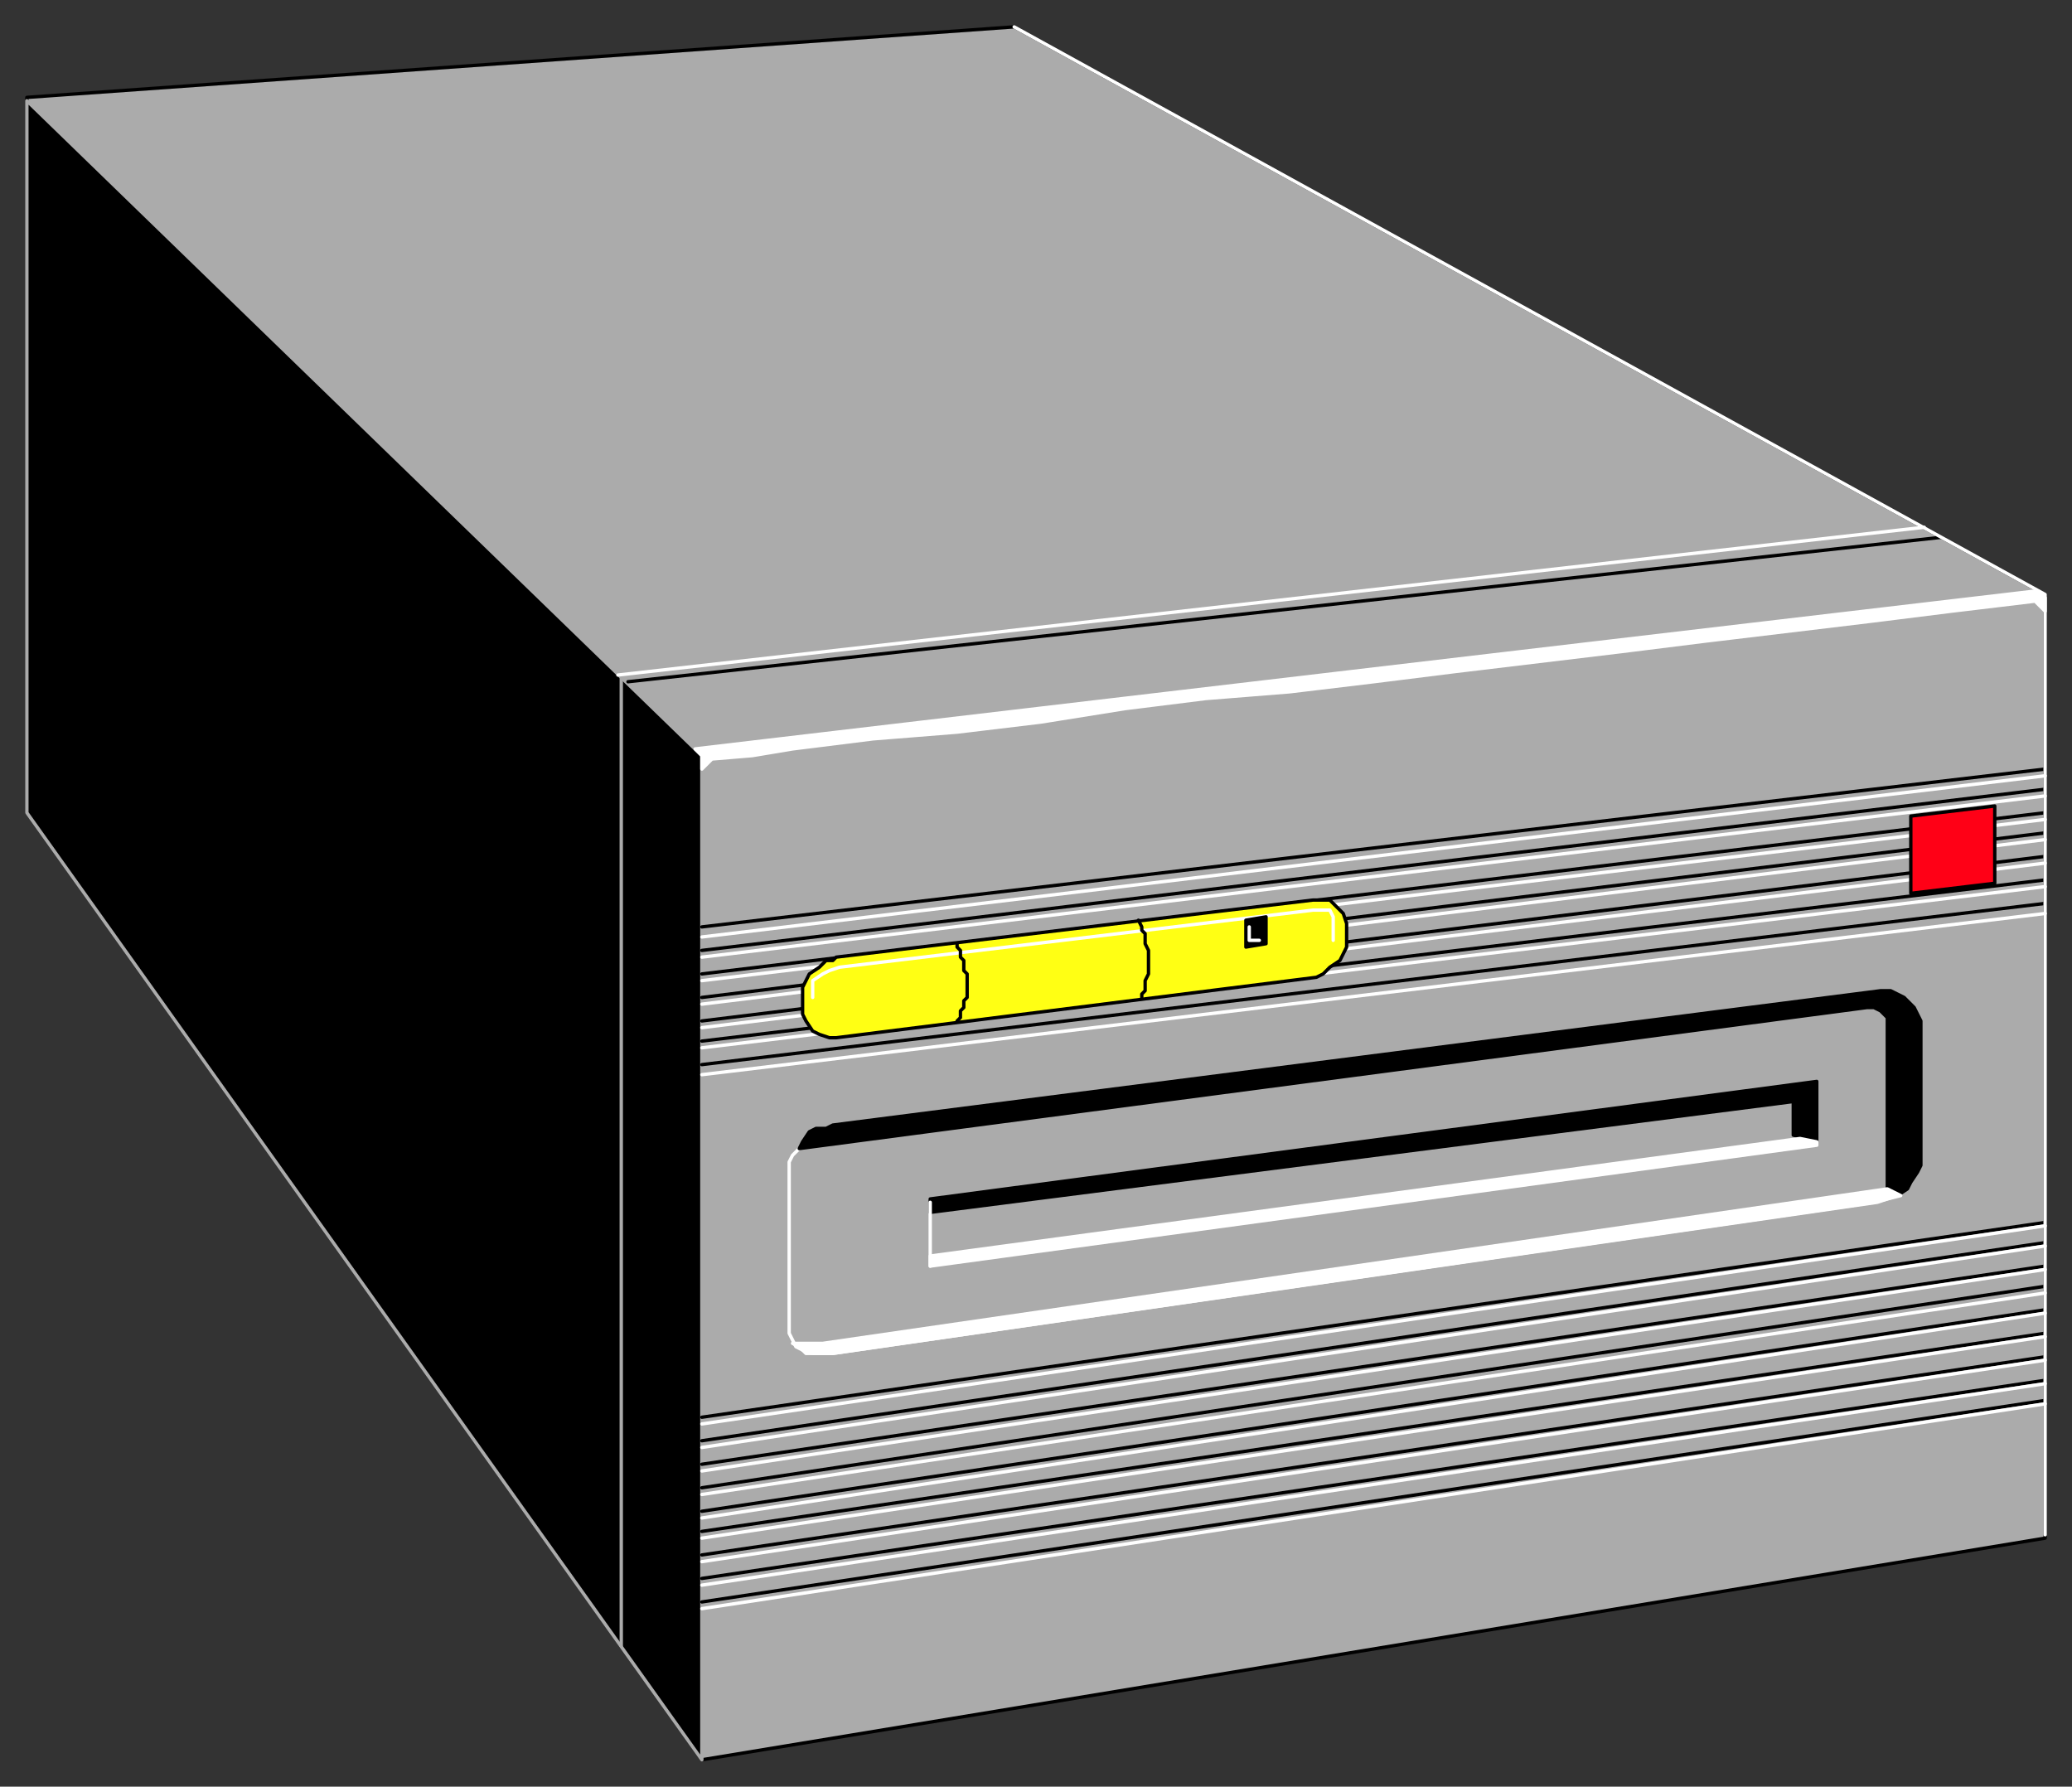 <svg xmlns="http://www.w3.org/2000/svg" fill-rule="evenodd" height="532" preserveAspectRatio="none" stroke-linecap="round" width="617"><rect width="100%" height="100%" fill="#333333" stroke="none"/><style>.brush0{fill:#fff}.pen0{stroke:#000;stroke-width:1;stroke-linejoin:round}.brush2{fill:#000}.pen1,.pen2{stroke:#ababab;stroke-width:1;stroke-linejoin:round}.pen2{stroke:#fff}</style><path class="pen0" style="fill:#ababab" d="M209 524 8 242V29L302 8l307 169v281l-400 66z"/><path class="pen1 brush2" d="M209 524V225L8 30v212l201 282z"/><path class="pen1" fill="none" d="M185 490V202"/><path class="pen0" fill="none" d="m578 160-391 43"/><path class="pen2" fill="none" d="m184 201 389-44"/><path class="pen2 brush0" d="m207 223 2 2v4l3-3 12-1 12-2 24-3 25-2 25-3 25-4 24-3 25-2 25-3 24-3 25-3 25-3 24-3 25-3 25-3 24-3 25-3 3 3v-4l-3-2-399 47z"/><path class="pen0" fill="none" d="m209 276 400-47m-400 54 400-48M209 422l400-58m-400-74 400-48M209 429l400-59m-400-73 400-49M209 436l400-59m-400-73 400-49M209 443l400-60m-400-73 400-48M209 450l400-60m-400-73 400-48M209 456l400-59m-400 66 400-59m-400 66 400-59m-400 66 400-60"/><path class="pen2" fill="none" d="m209 279 400-48m-400 54 400-48M209 424l400-59m-400-73 400-48M209 431l400-60m-400-72 400-49M209 438l400-60m-400-72 400-49M209 445l400-60m-400-73 400-48M209 452l400-61m-400 67 400-60m-400 67 400-60m-400 67 400-60m-400 67 400-61m-400-98 400-48"/><path class="pen0" style="fill:#ff0016" d="m594 240-25 3v23l25-3v-23z"/><path class="pen0" style="fill:#ffff14" d="m249 285 142-17h5l2 2 2 2 1 3v7l-1 2-1 2-3 2-2 2-2 1-143 18h-2l-3-1-2-1-2-3-1-2v-8l1-2 1-2 3-2 2-2h2l1-1z"/><path class="pen2" fill="none" d="M242 297v-5l3-2 2-1 3-1 141-17h5l1 2v7"/><path class="pen0" fill="none" d="M285 281v1l1 1v2l1 1v3l1 1v7l-1 1v2l-1 1v2l-1 1m54-30 1 2v1l1 1v3l1 2v7l-1 2v3l-1 1v1"/><path class="pen0 brush2" d="m371 274 6-1v8l-6 1v-8z"/><path class="pen2" fill="none" d="M372 276v4h3m-137 62-2 2-1 2v51l1 2 1 2 2 1 3 1h6l311-45 6-2"/><path class="pen0 brush2" d="m565 356 3-2 1-2 2-3 1-2v-43l-1-2-1-2-3-3-2-1-2-1h-3l-312 40-2 1h-3l-2 1-2 3-1 2 318-42h2l2 1 2 2v52l3 1z"/><path class="pen2 brush0" d="M248 403h-8l-2-2-2-1h9l317-46 4 2-8 2-310 45z"/><path class="pen0 brush2" d="m277 357 264-35v18l-7-2v-10l-257 33v-4z"/><path class="pen2 brush0" d="m541 341-264 36v-3l259-35 5 1v1z"/><path class="pen2" fill="none" d="M277 377v-19M302 8l307 169v280"/></svg>
